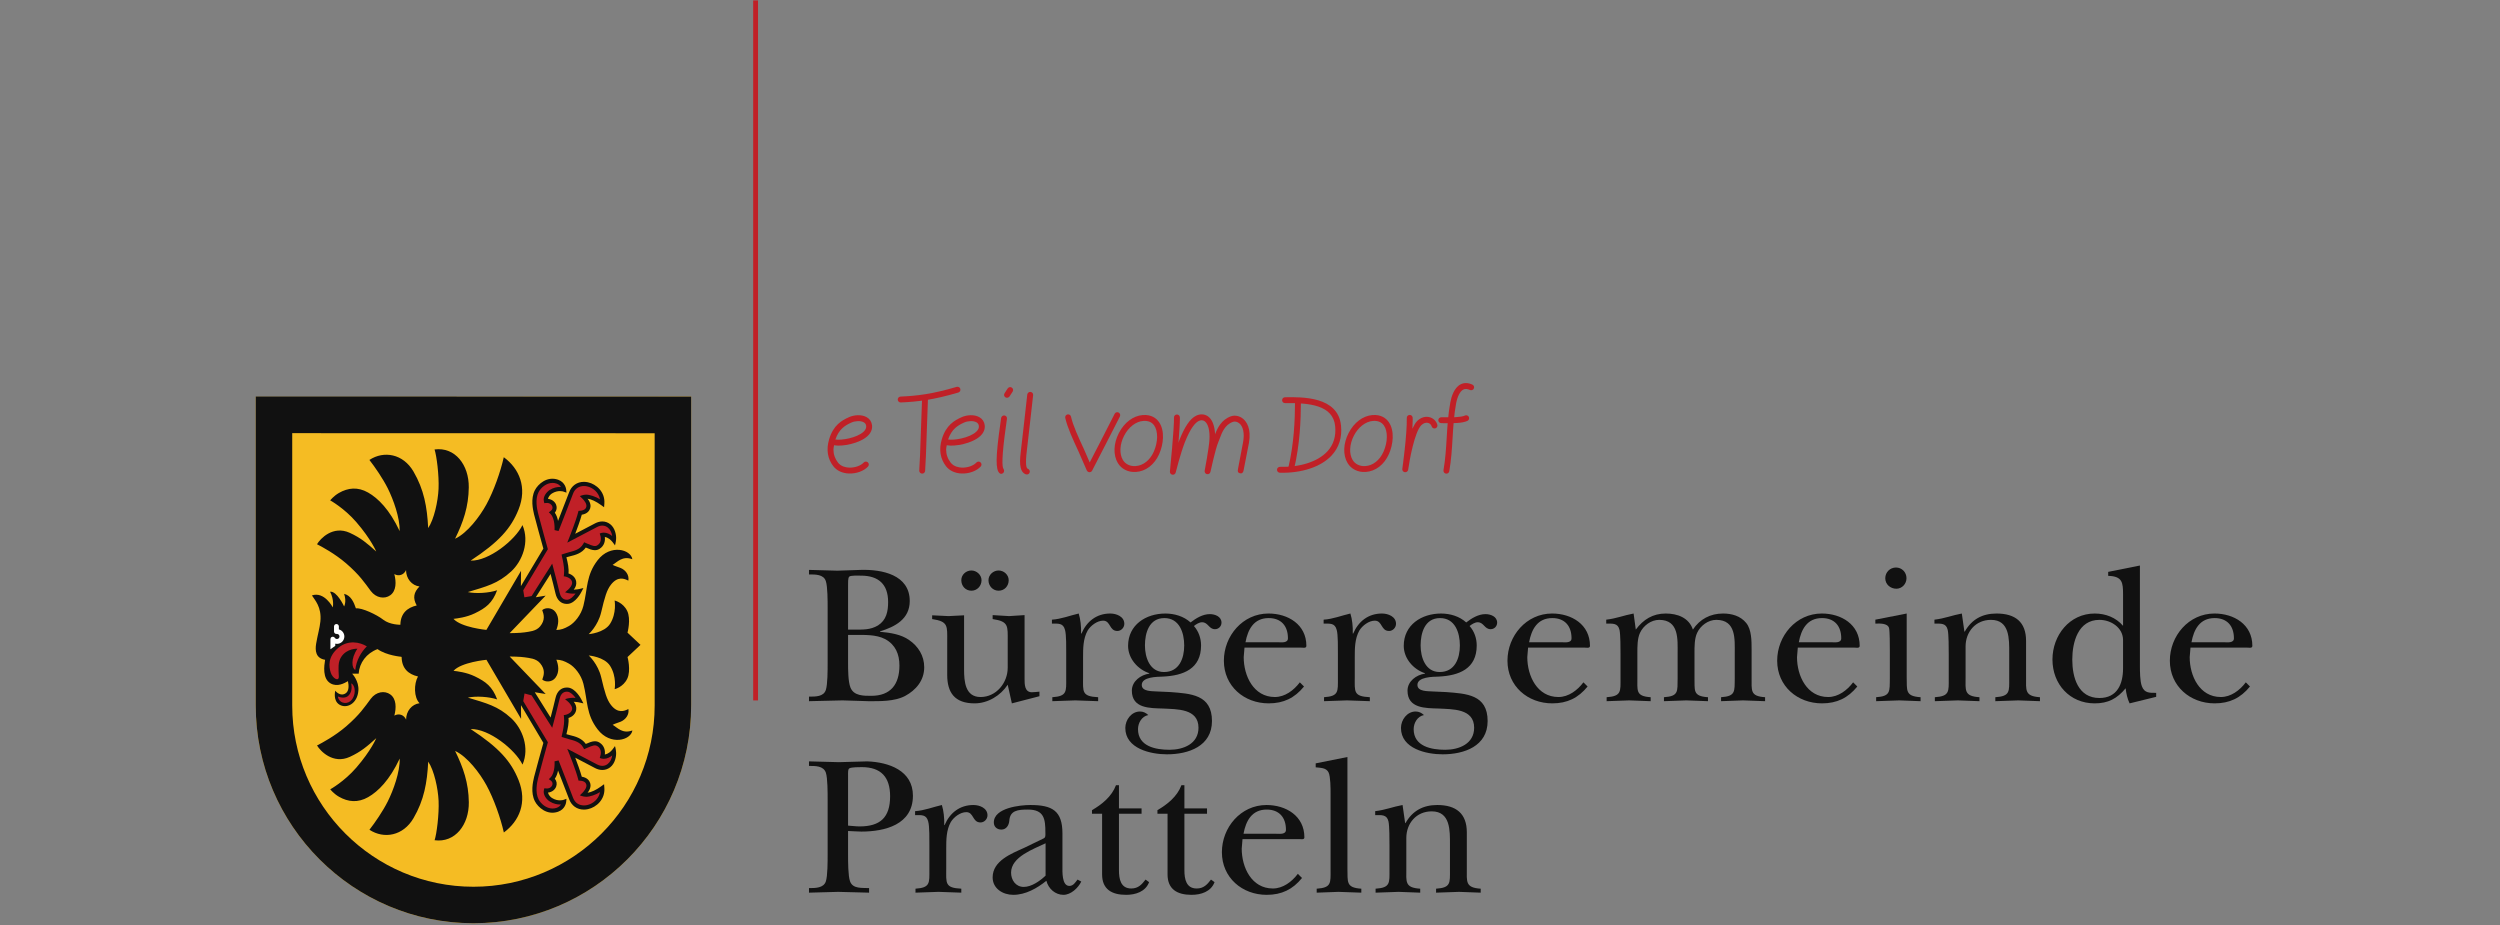 <?xml version="1.0" encoding="UTF-8" standalone="no"?><!DOCTYPE svg PUBLIC "-//W3C//DTD SVG 1.1//EN" "http://www.w3.org/Graphics/SVG/1.1/DTD/svg11.dtd"><svg width="100%" height="100%" viewBox="0 0 527 195" version="1.1" xmlns="http://www.w3.org/2000/svg" xmlns:xlink="http://www.w3.org/1999/xlink" xml:space="preserve" xmlns:serif="http://www.serif.com/" style="fill-rule:evenodd;clip-rule:evenodd;stroke-linejoin:round;stroke-miterlimit:1.414;"><rect x="0" y="0" width="527" height="195" fill="#808080" stroke="none"/><g><path d="M53.913,148.725c0,25.305 20.586,45.889 45.891,45.889c25.302,0 45.889,-20.584 45.889,-45.889l0,-65.118l-91.78,0.045l0,65.073Z" style="fill:#f5bc23;fill-rule:nonzero;"/><path d="M95.926,113.571c1.73,-3.523 2.843,-6.743 2.892,-10.828c0.058,-4.737 -2.892,-8.572 -7.214,-7.996c0.434,1.301 0.968,5.448 0.843,8.306c-0.116,2.606 -0.943,6.439 -2.189,8.264c-0.221,-4.455 -0.881,-8.116 -3.096,-11.916c-2.176,-3.731 -6.219,-4.464 -9.293,-2.446c1.166,1.485 2.859,3.955 3.864,5.968c1.191,2.391 2.584,6.227 2.515,9.036c-2.139,-4.554 -4.533,-6.92 -6.646,-8.127c-2.178,-1.244 -4.244,-1.018 -6.165,0.087c-1.112,0.642 -1.831,1.558 -1.831,1.558c0,0 2.953,1.631 5.495,4.571c3.153,3.648 4.209,6.212 4.209,6.212c-1.92,-1.728 -3.219,-2.856 -5.572,-3.937c-3.553,-1.632 -6.243,1.248 -6.913,2.401c0.962,0.482 3.791,1.999 6.146,4.035c2.859,2.474 3.879,4.059 5.177,5.804c1.123,1.505 2.918,1.777 4.115,0.92c1.307,-0.939 1.288,-2.836 0.859,-4.468c0.967,0.546 2.033,0.162 2.473,-0.843c0,1.803 1.221,3.25 2.837,3.456c-1.209,1.216 -1.474,2.428 -0.586,4.002c-2.014,0.467 -3.403,1.678 -3.445,4.067c0,0 -2.2,0.033 -3.602,-1.057c-1.402,-1.091 -4.527,-2.555 -5.773,-2.4c-0.425,-1.266 -1.049,-2.723 -2.485,-3.053c0.563,1.644 0,2.648 0,2.648c0,0 -1.527,-3.294 -2.963,-3.103c0.93,1.764 0.576,3.3 0.576,3.3c0,0 -1.769,-3.424 -4.4,-2.515c0.578,0.941 2.094,2.409 1.782,5.499c-0.143,1.405 -0.577,2.801 -0.891,4.661c-0.247,1.464 -0.104,3.093 1.886,3.405c-0.212,1.311 -0.578,3.979 1.152,4.976c1.423,0.819 2.915,-0.042 3.667,-0.471c0.208,0.943 0.212,2.048 -0.42,2.514c-1.205,0.893 -2.257,-0.502 -2.257,-0.502c0,0 -0.539,2.1 0.896,2.952c1.518,0.901 3.767,-0.192 3.982,-2.972c0.155,-2.046 -1.312,-3.562 -1.312,-3.562c0,0 1.389,-0.022 1.365,0c0.16,-2.314 1.643,-4.303 3.978,-5.185c1.885,1.36 5.028,1.62 5.028,1.62l0.057,0.085c0.044,2.389 1.433,3.6 3.445,4.066c-0.888,1.575 -0.88,4.419 0.331,5.637c-1.62,0.205 -2.837,1.654 -2.837,3.456c-0.443,-1.007 -1.506,-1.392 -2.478,-0.843c0.431,-1.633 0.449,-3.529 -0.858,-4.469c-1.192,-0.859 -2.991,-0.585 -4.112,0.919c-1.297,1.745 -2.318,3.332 -5.176,5.807c-2.356,2.035 -5.19,3.55 -6.149,4.034c0.672,1.15 3.362,4.033 6.916,2.4c2.348,-1.082 3.65,-2.21 5.571,-3.94c0,0 -1.056,2.567 -4.211,6.215c-2.541,2.941 -5.492,4.569 -5.492,4.569c0,0 0.714,0.92 1.83,1.561c1.917,1.105 3.988,1.329 6.164,0.086c2.111,-1.206 4.507,-3.575 6.647,-8.126c0.068,2.809 -1.323,6.646 -2.516,9.034c-1.003,2.014 -2.696,4.484 -3.864,5.97c3.076,2.017 7.116,1.285 9.291,-2.445c2.217,-3.801 2.877,-7.461 3.097,-11.917c1.247,1.825 2.075,5.659 2.19,8.264c0.124,2.856 -0.409,7.003 -0.842,8.306c4.321,0.576 7.273,-3.26 7.215,-7.998c-0.049,-4.082 -1.166,-7.304 -2.894,-10.829c2.582,1.194 5.216,4.673 6.624,7.257c1.546,2.834 2.953,6.839 3.654,9.936c3.266,-2.4 4.974,-6.364 3.107,-11.027c-1.583,-3.958 -4.096,-6.831 -10.104,-10.772c3.813,-0.132 9.399,4.317 10.935,7.489c1.538,-3.555 -0.035,-7.602 -2.385,-9.775c-2.821,-2.605 -5.296,-3.177 -9.141,-4.343c1.691,-0.38 4.429,-0.204 6.176,0.378c-0.999,-2.717 -2.397,-3.738 -4.684,-4.85c-1.792,-0.871 -3.778,-1.092 -4.515,-1.176c1.639,-1.827 6.943,-2.329 6.943,-2.329l7.303,12.459l-0.029,-2.898c1.875,3.16 4.601,7.748 4.724,7.952c-0.291,1.049 -1.777,6.408 -1.953,7.179l-0.018,0.085c-0.224,0.964 -0.753,3.226 0.184,5.047c0.661,1.283 2.57,3.019 4.885,2.21c1.533,-0.535 1.702,-1.983 1.707,-2.042l0.07,-0.689l-0.653,0.233c-0.023,0.006 -0.3,0.098 -0.723,0.098c-0.444,0 -1.049,-0.103 -1.7,-0.512c-0.347,-0.218 -0.739,-0.686 -0.824,-1.129c0.887,-0.084 1.492,-0.647 1.722,-1.253c0.221,-0.588 0.109,-1.201 -0.279,-1.665c0.359,-0.502 0.563,-1.127 0.679,-1.725c0.82,2.095 2.085,5.335 2.31,5.967c0.503,1.431 1.685,2.267 3.133,2.267c0.268,0 0.549,-0.034 0.836,-0.093c1.822,-0.379 3.665,-2.08 3.485,-4.476l-0.058,-0.785l-0.638,0.461c-1.07,0.782 -2.077,1.235 -2.843,1.341c0.647,-0.827 0.706,-1.545 0.555,-2.021c-0.17,-0.535 -0.627,-1.178 -1.775,-1.359c-0.33,-1.199 -0.961,-2.909 -1.385,-4.019c1.521,0.8 4.181,2.195 4.181,2.195c0.517,0.269 1.038,0.402 1.538,0.402c0.598,0 1.165,-0.19 1.657,-0.569c1.029,-0.798 1.302,-2.295 1.243,-3.134c-0.046,-0.726 -0.237,-1.344 -0.237,-1.344c0,0 -0.278,0.437 -0.545,0.744c-0.307,0.347 -0.701,0.838 -1.595,1.045c0.099,-0.775 -0.055,-1.84 -1.106,-2.508c-0.323,-0.209 -0.654,-0.29 -0.987,-0.29c-0.606,0 -1.227,0.269 -1.871,0.545c0,0 -0.04,0.014 -0.048,0.019c-0.866,-1.237 -2.23,-1.581 -3.349,-1.852c-0.266,-0.067 -0.51,-0.133 -0.737,-0.204c0.296,-1.159 0.558,-2.461 0.436,-3.412c0.877,-0.276 1.496,-0.893 1.627,-1.716c0.098,-0.62 -0.108,-1.211 -0.524,-1.706c0.596,0.02 1.119,0.133 1.126,0.133l0.925,0.214l-0.439,-0.84c-0.123,-0.24 -1.253,-2.33 -2.79,-2.493c-0.098,-0.01 -0.195,-0.013 -0.287,-0.013c-1.186,0 -2.064,0.811 -2.378,2.224c-0.22,0.989 -0.721,2.931 -1.029,4.099c-0.504,-0.791 -2.182,-3.479 -3.336,-5.335l2.298,0.379l-7.591,-7.904c0,0 2.245,0.016 3.177,0.171c0.936,0.155 2.386,0.207 3.252,1.256c1.108,1.339 0.815,2.449 0.446,3.43c0.662,0.591 2.062,0.591 2.789,-0.402c0.886,-1.199 0.612,-2.71 0.176,-3.786c1.021,0.027 1.672,0.276 2.68,0.844c1.136,0.641 2.536,2.274 3.029,4.245c0.929,3.7 0.548,6.434 3.009,9.62c2.685,3.48 7.003,2.267 7.316,0.206c-2.123,0.781 -3.167,-0.612 -4.167,-1.184c0.53,-0.29 1.102,-0.409 1.711,-0.667c1,-0.425 1.831,-1.457 1.606,-2.663c-0.849,0.446 -2.235,0.981 -3.667,-0.852c-0.882,-1.133 -1.297,-2.595 -2.057,-5.814c-0.675,-2.864 -2.633,-4.619 -2.633,-4.619c0,0 3.287,0.259 4.509,2.193c1.429,2.253 0.958,4.906 0.958,4.906c0,0 1.787,-0.408 2.65,-2.203c0.837,-1.738 0.065,-4.573 0.065,-4.573l2.74,-2.573l-0.011,0.008l-2.738,-2.573c0,0 0.774,-2.835 -0.063,-4.574c-0.865,-1.793 -2.653,-2.201 -2.653,-2.201c0,0 0.471,2.654 -0.955,4.907c-1.226,1.931 -4.512,2.188 -4.512,2.188c0,0 1.957,-1.751 2.633,-4.617c0.762,-3.22 1.173,-4.681 2.059,-5.815c1.43,-1.833 2.815,-1.296 3.667,-0.849c0.225,-1.208 -0.607,-2.238 -1.606,-2.662c-0.609,-0.259 -1.181,-0.38 -1.712,-0.667c0.999,-0.575 2.044,-1.968 4.166,-1.187c-0.312,-2.058 -4.631,-3.271 -7.317,0.208c-2.459,3.187 -2.08,5.92 -3.006,9.621c-0.494,1.97 -1.893,3.602 -3.03,4.243c-1.006,0.567 -1.661,0.816 -2.68,0.846c0.434,-1.079 0.709,-2.588 -0.175,-3.789c-0.731,-0.991 -2.129,-0.991 -2.791,-0.402c0.37,0.985 0.662,2.092 -0.446,3.433c-0.862,1.046 -2.315,1.096 -3.249,1.253c-0.936,0.155 -3.178,0.172 -3.178,0.172l7.588,-7.905l-2.077,0.342c0.525,-0.827 2.443,-3.853 3.126,-4.927c0.308,1.172 0.809,3.111 1.028,4.101c0.315,1.413 1.193,2.224 2.379,2.224c0.092,0 0.189,-0.005 0.287,-0.014c1.537,-0.162 2.667,-2.25 2.79,-2.49l0.439,-0.841l-0.925,0.213c-0.009,0.002 -0.53,0.114 -1.127,0.134c0.417,-0.495 0.623,-1.089 0.525,-1.708c-0.131,-0.822 -0.75,-1.438 -1.627,-1.717c0.122,-0.951 -0.14,-2.253 -0.436,-3.41c0.227,-0.07 0.471,-0.136 0.737,-0.202c1.119,-0.272 2.483,-0.616 3.349,-1.854c0.008,0.005 0.046,0.022 0.046,0.022c0.646,0.275 1.267,0.542 1.873,0.542c0.333,0 0.664,-0.082 0.987,-0.289c1.051,-0.669 1.205,-1.733 1.106,-2.506c0.894,0.205 1.288,0.695 1.595,1.043c0.267,0.307 0.545,0.741 0.545,0.741c0,0 0.191,-0.616 0.237,-1.341c0.056,-0.84 -0.215,-2.333 -1.243,-3.131c-0.492,-0.382 -1.059,-0.576 -1.657,-0.576c-0.5,0 -1.021,0.135 -1.538,0.407c0,0 -2.66,1.395 -4.181,2.192c0.424,-1.108 1.055,-2.82 1.384,-4.021c1.149,-0.179 1.606,-0.82 1.776,-1.356c0.151,-0.476 0.092,-1.192 -0.555,-2.02c0.766,0.105 1.773,0.561 2.843,1.34l0.638,0.464l0.058,-0.785c0.18,-2.4 -1.663,-4.1 -3.485,-4.481c-0.287,-0.059 -0.568,-0.088 -0.837,-0.088c-1.447,0 -2.629,0.832 -3.132,2.265c-0.225,0.629 -1.49,3.871 -2.31,5.965c-0.118,-0.596 -0.32,-1.219 -0.679,-1.726c0.388,-0.463 0.5,-1.077 0.279,-1.663c-0.23,-0.603 -0.835,-1.167 -1.722,-1.252c0.082,-0.446 0.477,-0.911 0.824,-1.131c0.651,-0.408 1.256,-0.51 1.7,-0.51c0.423,0 0.7,0.092 0.723,0.101l0.653,0.228l-0.07,-0.686c-0.005,-0.062 -0.174,-1.508 -1.707,-2.043c-2.315,-0.81 -4.224,0.926 -4.885,2.21c-0.937,1.821 -0.408,4.082 -0.185,5.049l0.019,0.082c0.176,0.772 1.662,6.131 1.953,7.183c-0.16,0.266 -3.739,6.245 -4.737,7.91l0.032,-3.23l-7.303,12.456c0,0 -5.301,-0.504 -6.94,-2.328c0.733,-0.084 2.72,-0.305 4.512,-1.176c2.288,-1.112 3.687,-2.132 4.687,-4.85c-1.752,0.583 -4.487,0.758 -6.18,0.379c3.847,-1.165 6.323,-1.741 9.143,-4.345c2.348,-2.169 3.922,-6.218 2.384,-9.772c-1.538,3.168 -7.12,7.62 -10.932,7.489c6.004,-3.944 8.521,-6.816 10.103,-10.775c1.866,-4.662 0.157,-8.624 -3.109,-11.026c-0.699,3.1 -2.107,7.104 -3.654,9.938c-1.407,2.583 -4.041,6.063 -6.623,7.254Z" style="fill:#111;fill-rule:nonzero;"/><path d="M75.342,136.749c0,0 -2.223,-0.129 -3.427,1.753c-0.697,1.088 -0.573,2.299 -0.494,4.078c0.052,1.204 -1.308,0.444 -1.701,-0.787c-0.417,-1.302 -0.652,-3.363 1.622,-5.253c2.024,-1.684 4.498,-1.204 5.986,-0.286c-1.228,1.228 -2.222,2.952 -2.432,4.968c-0.706,-0.315 -1.045,-2.251 0.446,-4.473Z" style="fill:#c02027;fill-rule:nonzero;"/><path d="M73.457,146.635c0.601,-0.603 0.787,-1.442 0.577,-2.592c0.627,0.318 0.836,1.256 0.705,2.094c-0.134,0.873 -0.783,2.168 -2.142,2.039c-1.206,-0.118 -1.516,-1.457 -1.255,-1.335c0.6,0.289 1.565,0.345 2.115,-0.206Z" style="fill:#c02027;fill-rule:nonzero;"/><path d="M70.41,132.053l0,1.074c0,0.281 0.23,0.511 0.513,0.511c0.021,0 0.04,-0.003 0.063,-0.008l0.024,0.005c0,0 0.025,0 0.039,0c0.286,0.01 0.517,0.243 0.517,0.534c0,0.293 -0.239,0.532 -0.532,0.532c-0.182,0 -0.352,-0.092 -0.45,-0.244c-0.154,-0.237 -0.47,-0.308 -0.707,-0.155c-0.185,0.118 -0.224,0.307 -0.224,0.535l0,2.027l1.022,-0.72l0,-0.463c0.115,0.026 0.234,0.046 0.359,0.046c0.859,0 1.556,-0.702 1.556,-1.558c0,-0.721 -0.493,-1.322 -1.157,-1.497l0,-0.619c0,-0.283 -0.228,-0.511 -0.51,-0.511c-0.283,0 -0.513,0.228 -0.513,0.511Z" style="fill:#fff;fill-rule:nonzero;"/><path d="M110.54,125.917l-0.242,-1.478l5.19,-8.665l-0.05,-0.18c-0.021,-0.066 -1.802,-6.508 -1.993,-7.327l-0.021,-0.084c-0.203,-0.872 -0.676,-2.915 0.112,-4.449c0.466,-0.906 1.606,-1.936 2.942,-1.936c0.282,0 0.575,0.047 0.874,0.151c0.461,0.162 0.732,0.447 0.894,0.71c-0.071,-0.004 -0.134,-0.012 -0.208,-0.012c-0.581,0 -1.351,0.132 -2.163,0.644c-0.608,0.386 -1.479,1.379 -1.222,2.41l0.094,0.366l0.375,-0.036c0.688,-0.068 1.147,0.301 1.295,0.695c0.139,0.365 0.024,0.723 -0.306,0.963l-0.419,0.3l0.365,0.364c1.002,1.002 0.844,3.371 0.839,3.395l0.847,0.194c0.109,-0.28 2.698,-6.854 3.032,-7.814c0.435,-1.237 1.403,-1.673 2.328,-1.673c0.218,0 0.43,0.025 0.634,0.068c1.24,0.257 2.481,1.271 2.746,2.733c-0.894,-0.556 -2.142,-0.984 -2.926,-0.984c-0.658,-0.001 -1.326,0.309 -1.326,0.309c0,0 0.332,0.307 0.599,0.588c0.266,0.277 0.959,1.066 0.756,1.712c-0.1,0.305 -0.341,0.719 -1.321,0.79l-0.32,0.023l-0.073,0.307c-0.44,1.754 -1.838,5.256 -1.853,5.292l-0.442,1.103l6.272,-3.29c0.426,-0.225 0.8,-0.309 1.127,-0.309c0.483,0 0.858,0.187 1.121,0.393c0.536,0.413 0.869,1.096 0.954,1.805c-0.443,-0.364 -1.056,-0.716 -1.77,-0.716c-0.131,0 -0.263,0.013 -0.397,0.038l-0.458,0.136l0.126,0.443c0.021,0.056 0.471,1.361 -0.625,2.06c-0.497,0.315 -1.042,0.106 -2.043,-0.323l-0.753,-0.32l-0.19,0.347c-0.655,1.188 -1.91,1.465 -3.007,1.76c-0.643,0.174 -1.551,0.482 -1.551,0.482l0.075,0.404c0.182,0.695 0.467,2.138 0.467,3.015c0,0.766 -0.089,1.163 -0.089,1.163c0,0 0.422,0.039 0.818,0.212c0.411,0.183 0.853,0.473 0.947,1.046c0.091,0.581 -0.542,1.299 -0.829,1.553c-0.287,0.257 -0.657,0.565 -0.657,0.565c0,0 0.339,0.111 0.596,0.168c0.259,0.055 0.689,0.115 1.033,0.115c0.181,0 0.417,-0.007 0.585,-0.02c-0.422,0.569 -1.062,1.235 -1.658,1.297c-0.066,0.007 -0.131,0.011 -0.193,0.011c-0.969,0 -1.366,-0.823 -1.521,-1.537c-0.332,-1.488 -1.256,-4.961 -1.295,-5.109l-0.257,-0.967l-4.338,6.837l-1.527,0.262Z" style="fill:#c02027;fill-rule:nonzero;"/><path d="M110.567,146.187l1.5,0.398l4.338,6.835l0.257,-0.97c0.039,-0.143 0.963,-3.617 1.295,-5.105c0.155,-0.715 0.552,-1.539 1.521,-1.539c0.062,0 0.127,0.005 0.193,0.012c0.596,0.063 1.236,0.727 1.658,1.297c-0.168,-0.014 -0.401,-0.021 -0.585,-0.021c-0.344,0 -0.774,0.061 -1.031,0.117c-0.259,0.057 -0.598,0.17 -0.598,0.17c0,0 0.37,0.305 0.657,0.563c0.287,0.252 0.92,0.971 0.829,1.555c-0.094,0.57 -0.536,0.861 -0.947,1.042c-0.396,0.176 -0.818,0.213 -0.818,0.213c0,0 0.089,0.399 0.089,1.162c0,0.878 -0.285,2.323 -0.467,3.017l-0.075,0.404c0,0 0.908,0.308 1.551,0.484c1.097,0.295 2.352,0.57 3.007,1.754l0.19,0.35l0.753,-0.321c1.001,-0.429 1.546,-0.637 2.043,-0.32c1.096,0.697 0.646,2.002 0.625,2.058l-0.126,0.441l0.458,0.141c0.134,0.024 0.266,0.035 0.397,0.035c0.714,0 1.327,-0.351 1.77,-0.715c-0.085,0.709 -0.418,1.391 -0.954,1.807c-0.263,0.204 -0.638,0.394 -1.121,0.394c-0.327,0 -0.701,-0.089 -1.127,-0.31l-6.272,-3.292l0.442,1.103c0.015,0.035 1.413,3.535 1.853,5.293l0.073,0.305l0.32,0.025c0.98,0.066 1.221,0.482 1.321,0.79c0.203,0.642 -0.49,1.43 -0.756,1.711c-0.265,0.28 -0.599,0.59 -0.599,0.59c0,0 0.668,0.305 1.326,0.305c0.784,0 2.032,-0.425 2.926,-0.986c-0.261,1.465 -1.506,2.478 -2.746,2.737c-0.203,0.044 -0.416,0.069 -0.634,0.069c-0.925,0 -1.893,-0.436 -2.328,-1.674c-0.334,-0.958 -2.923,-7.533 -3.032,-7.814l-0.847,0.193c0.005,0.025 0.166,2.393 -0.839,3.397l-0.365,0.361l0.419,0.303c0.33,0.239 0.445,0.598 0.306,0.962c-0.148,0.395 -0.607,0.762 -1.295,0.692l-0.375,-0.036l-0.094,0.367c-0.257,1.034 0.614,2.028 1.224,2.412c0.812,0.509 1.58,0.643 2.161,0.643c0.074,0 0.137,-0.007 0.208,-0.015c-0.162,0.266 -0.433,0.549 -0.894,0.712c-0.299,0.105 -0.592,0.152 -0.874,0.152c-1.336,0 -2.476,-1.027 -2.942,-1.935c-0.788,-1.536 -0.315,-3.577 -0.112,-4.449l0.022,-0.085c0.19,-0.821 1.971,-7.262 1.992,-7.324l0.05,-0.184l-5.19,-8.665l0.269,-1.611Z" style="fill:#c02027;fill-rule:nonzero;"/><path d="M99.804,186.926c-21.064,0 -38.203,-17.138 -38.203,-38.201l0,-57.415l76.402,0.017l0,57.398c0,21.063 -17.134,38.201 -38.199,38.201Zm-45.891,-38.201c0,25.305 20.586,45.889 45.891,45.889c25.302,0 45.889,-20.584 45.889,-45.889l0,-65.118l-91.78,-0.02l0,65.138Z" style="fill:#111;fill-rule:nonzero;"/><rect x="158.77" y="0.082" width="1.02" height="147.566" style="fill:#c02027;fill-rule:nonzero;"/><path d="M178.772,139.656c0,1.423 0,4.015 0.501,5.268c0.712,1.797 2.802,1.755 4.39,1.755c4.097,0 5.937,-2.424 5.937,-6.396c0,-2.382 -0.837,-4.388 -3.01,-5.561c-1.924,-1.002 -4.389,-0.878 -6.521,-0.878l-1.297,0l0,5.812Zm0,-6.94l1.338,0c1.84,0 3.344,0.084 4.974,-0.877c1.757,-1.13 2.131,-2.927 2.131,-4.934c0,-3.72 -2.006,-5.561 -5.725,-5.561c-0.544,0 -2.132,-0.082 -2.468,0.209c-0.292,0.252 -0.25,1.423 -0.25,1.757l0,9.406Zm-4.306,-4.639c0,-1.339 0,-4.433 -0.376,-5.561c-0.46,-1.465 -2.216,-1.423 -3.554,-1.423l0,-0.959c2.006,0.042 3.972,0.124 5.978,0.165c1.672,-0.041 3.302,-0.123 4.976,-0.165c4.388,-0.125 10.283,1.003 10.283,6.562c0,3.805 -3.093,5.435 -6.269,6.397l0,0.083c2.34,0.208 4.471,0.587 6.102,1.715c1.964,1.338 3.219,3.343 3.219,5.77c0,2.759 -1.712,4.807 -4.055,6.06c-2.258,1.171 -5.266,1.089 -7.693,1.089c-1.838,-0.042 -3.635,-0.127 -5.477,-0.169c-2.34,0.042 -4.722,0.127 -7.064,0.169l0,-0.963c1.338,0 3.094,0.044 3.554,-1.421c0.376,-1.129 0.376,-4.224 0.376,-5.561l0,-11.788Z" style="fill:#111;fill-rule:nonzero;"/><path d="M208.371,122.307c0,-1.17 1.045,-2.049 2.131,-2.049c1.13,0 2.132,0.921 2.132,2.049c0,1.213 -0.877,2.215 -2.132,2.215c-1.212,0 -2.131,-1.002 -2.131,-2.215Zm-5.728,0c0,-1.17 1.003,-2.049 2.132,-2.049c1.087,0 2.132,0.921 2.132,2.049c0,1.213 -0.92,2.215 -2.132,2.215c-1.253,0 -2.132,-1.002 -2.132,-2.215Zm0.585,18.811c0,2.469 0.21,5.815 3.47,5.815c3.303,0 5.728,-2.971 5.728,-6.188l0,-5.603c0,-3.179 0.25,-4.14 -3.178,-4.641l0,-0.836c1.171,0.084 2.299,0.126 3.47,0.209c1.087,-0.083 2.217,-0.125 3.262,-0.209l0,13.462c0,1.128 0,2.799 1.546,2.799c0.502,0 1.046,-0.083 1.588,-0.125l0,0.962l-5.811,1.507l-0.877,-3.93c-1.505,2.297 -4.18,3.93 -6.982,3.93c-4.222,0 -5.77,-2.302 -5.77,-5.979l0,-7.149c0,-3.179 0.251,-4.14 -3.176,-4.641l0,-0.794c1.17,0.042 2.299,0.125 3.471,0.167c1.086,-0.042 2.214,-0.125 3.259,-0.167l0,11.411Z" style="fill:#111;fill-rule:nonzero;"/><path d="M224.758,137.859c0,-1.128 0.041,-4.096 -0.251,-5.059c-0.376,-1.505 -1.421,-1.338 -2.76,-1.338l0,-0.836c1.966,-0.125 3.805,-0.877 5.645,-1.296c0.375,1.213 0.543,2.717 0.501,4.223l0.083,0c1.087,-2.551 3.178,-4.223 6.063,-4.223c1.295,0 2.969,0.627 2.969,2.174c0,0.794 -0.669,1.505 -1.465,1.505c-1.755,0 -1.38,-2.174 -3.01,-2.174c-1.253,0 -2.632,1.045 -3.26,2.09c-0.962,1.714 -0.962,3.763 -0.962,5.687l0,4.139c0,3.05 -0.335,4.054 3.178,4.221l0,0.838c-1.588,-0.042 -3.22,-0.127 -4.808,-0.169c-1.631,0.042 -3.219,0.127 -4.849,0.169l0,-0.838c3.134,-0.209 2.926,-1.213 2.926,-3.973l0,-5.14Z" style="fill:#111;fill-rule:nonzero;"/><path d="M249.631,136.062c0,-2.678 -1.003,-5.77 -4.179,-5.77c-3.22,0 -4.098,3.135 -4.098,5.77c0,2.508 1.005,5.6 4.015,5.6c3.217,0 4.262,-2.883 4.262,-5.6Zm-2.925,9.824c4.265,0.335 8.778,0.502 8.778,6.103c0,5.31 -4.932,7.022 -9.489,7.022c-3.469,0 -8.779,-1.21 -8.779,-5.559c0,-1.712 1.296,-3.469 3.094,-3.469c0.709,0 1.254,0.293 1.755,0.751c-1.38,0.253 -2.174,1.674 -2.174,2.969c0,3.638 3.722,4.349 6.647,4.349c2.928,0 6.104,-1.255 6.104,-4.642c0,-4.096 -4.598,-3.887 -7.483,-4.054c-2.76,-0.084 -6.563,0 -6.563,-3.764c0,-2.005 1.881,-3.343 3.678,-3.594l0,-0.085c-2.424,-0.795 -4.472,-3.092 -4.472,-5.769c0,-4.431 3.762,-6.814 7.859,-6.814c1.922,0 3.887,0.585 5.31,1.881c1.128,-0.877 2.55,-1.756 4.054,-1.756c1.087,0 2.467,0.502 2.467,1.798c0,0.752 -0.585,1.38 -1.38,1.38c-1.296,0 -1.422,-1.463 -2.718,-1.463c-0.584,0 -1.253,0.418 -1.714,0.793c1.004,1.13 1.505,2.592 1.505,4.099c0,4.931 -3.719,6.354 -8.026,6.563c-1.253,0.042 -4.474,0.042 -4.474,1.755c0,1.463 2.299,1.297 3.221,1.379l2.8,0.127Z" style="fill:#111;fill-rule:nonzero;"/><path d="M269.447,135.39c0.669,0 2.05,0.212 2.05,-0.835c0,-2.592 -1.422,-4.263 -4.056,-4.263c-3.136,0 -4.39,2.382 -4.892,5.098l6.898,0Zm5.436,9.325c-1.965,2.424 -4.307,3.555 -7.442,3.555c-5.184,0 -9.448,-3.639 -9.448,-8.989c0,-5.228 3.971,-9.951 9.406,-9.951c4.098,0 7.985,2.299 7.985,6.814c0,0.544 -0.627,0.378 -1.045,0.378l-11.999,0l-0.166,2.006c0,3.969 2.089,8.405 6.563,8.405c2.133,0 4.014,-1.423 5.267,-3.095l0.879,0.877Z" style="fill:#111;fill-rule:nonzero;"/><path d="M282.031,137.859c0,-1.128 0.042,-4.096 -0.25,-5.059c-0.376,-1.505 -1.422,-1.338 -2.759,-1.338l0,-0.836c1.965,-0.125 3.803,-0.877 5.642,-1.296c0.378,1.213 0.546,2.717 0.502,4.223l0.085,0c1.087,-2.551 3.176,-4.223 6.063,-4.223c1.295,0 2.966,0.627 2.966,2.174c0,0.794 -0.668,1.505 -1.462,1.505c-1.755,0 -1.381,-2.174 -3.011,-2.174c-1.253,0 -2.633,1.045 -3.26,2.09c-0.962,1.714 -0.962,3.763 -0.962,5.687l0,4.139c0,3.05 -0.334,4.054 3.177,4.221l0,0.838c-1.588,-0.042 -3.218,-0.127 -4.808,-0.169c-1.63,0.042 -3.218,0.127 -4.848,0.169l0,-0.838c3.134,-0.209 2.925,-1.213 2.925,-3.973l0,-5.14Z" style="fill:#111;fill-rule:nonzero;"/><path d="M307.742,136.062c0,-2.678 -1.005,-5.77 -4.181,-5.77c-3.219,0 -4.096,3.135 -4.096,5.77c0,2.508 1.002,5.6 4.013,5.6c3.217,0 4.264,-2.883 4.264,-5.6Zm-2.927,9.824c4.264,0.335 8.778,0.502 8.778,6.103c0,5.31 -4.931,7.022 -9.489,7.022c-3.47,0 -8.779,-1.21 -8.779,-5.559c0,-1.712 1.297,-3.469 3.093,-3.469c0.71,0 1.256,0.293 1.758,0.751c-1.381,0.253 -2.175,1.674 -2.175,2.969c0,3.638 3.721,4.349 6.646,4.349c2.928,0 6.104,-1.255 6.104,-4.642c0,-4.096 -4.599,-3.887 -7.483,-4.054c-2.759,-0.084 -6.563,0 -6.563,-3.764c0,-2.005 1.88,-3.343 3.679,-3.594l0,-0.085c-2.425,-0.795 -4.473,-3.092 -4.473,-5.769c0,-4.431 3.763,-6.814 7.859,-6.814c1.923,0 3.889,0.585 5.309,1.881c1.128,-0.877 2.551,-1.756 4.057,-1.756c1.084,0 2.464,0.502 2.464,1.798c0,0.752 -0.584,1.38 -1.38,1.38c-1.295,0 -1.419,-1.463 -2.718,-1.463c-0.583,0 -1.253,0.418 -1.712,0.793c1.002,1.13 1.504,2.592 1.504,4.099c0,4.931 -3.719,6.354 -8.026,6.563c-1.254,0.042 -4.473,0.042 -4.473,1.755c0,1.463 2.3,1.297 3.219,1.379l2.801,0.127Z" style="fill:#111;fill-rule:nonzero;"/><path d="M329.23,135.39c0.669,0 2.048,0.212 2.048,-0.835c0,-2.592 -1.421,-4.263 -4.054,-4.263c-3.136,0 -4.39,2.382 -4.892,5.098l6.898,0Zm5.435,9.325c-1.965,2.424 -4.306,3.555 -7.441,3.555c-5.184,0 -9.45,-3.639 -9.45,-8.989c0,-5.228 3.972,-9.951 9.408,-9.951c4.096,0 7.985,2.299 7.985,6.814c0,0.544 -0.627,0.378 -1.048,0.378l-11.996,0l-0.168,2.006c0,3.969 2.091,8.405 6.564,8.405c2.133,0 4.014,-1.423 5.267,-3.095l0.879,0.877Z" style="fill:#111;fill-rule:nonzero;"/><path d="M345.157,142.751c0.042,2.759 -0.459,4.012 2.801,4.221l0,0.838c-1.504,-0.042 -3.01,-0.127 -4.514,-0.169c-1.589,0.042 -3.176,0.127 -4.766,0.169l0,-0.838c3.136,-0.209 2.927,-1.213 2.927,-3.973l0,-5.14c0,-1.171 0,-4.096 -0.209,-5.059c-0.336,-1.505 -1.464,-1.338 -2.802,-1.338l0,-0.836c2.176,-0.25 3.722,-0.919 5.77,-1.296l0.46,3.386c1.588,-2.132 3.595,-3.386 6.311,-3.386c2.467,0 4.893,0.878 5.728,3.386c1.464,-2.215 3.681,-3.386 6.355,-3.386c1.838,0 3.68,0.502 4.891,2.007c1.128,1.379 1.128,3.805 1.128,5.518l0,5.896c0.043,2.759 -0.416,4.012 2.844,4.221l-0.001,0.838c-1.547,-0.042 -3.094,-0.127 -4.64,-0.169c-1.547,0.042 -3.094,0.127 -4.639,0.169l0,-0.838c3.093,-0.209 2.842,-1.213 2.884,-3.973l0,-5.266c0,-2.927 0.334,-7.066 -3.889,-7.066c-1.714,0 -3.344,1.213 -4.054,2.76c-0.544,1.212 -0.544,2.759 -0.544,4.306l0,5.018c0.085,2.759 -0.459,4.012 2.845,4.221l0,0.838c-1.507,-0.042 -3.054,-0.127 -4.559,-0.169c-1.59,0.042 -3.136,0.127 -4.724,0.169l0,-0.838c3.134,-0.209 2.842,-1.213 2.884,-3.973l0,-5.266c0,-2.927 0.335,-7.066 -3.888,-7.066c-1.715,0 -3.344,1.213 -4.055,2.76c-0.544,1.212 -0.544,2.759 -0.544,4.306l0,5.018Z" style="fill:#111;fill-rule:nonzero;"/><path d="M386.086,135.39c0.669,0 2.048,0.212 2.048,-0.835c0,-2.592 -1.421,-4.263 -4.057,-4.263c-3.134,0 -4.388,2.382 -4.889,5.098l6.898,0Zm5.435,9.325c-1.964,2.424 -4.307,3.555 -7.444,3.555c-5.182,0 -9.448,-3.639 -9.448,-8.989c0,-5.228 3.973,-9.951 9.409,-9.951c4.096,0 7.984,2.299 7.984,6.814c0,0.544 -0.627,0.378 -1.045,0.378l-11.999,0l-0.167,2.006c0,3.969 2.09,8.405 6.564,8.405c2.131,0 4.013,-1.423 5.266,-3.095l0.88,0.877Z" style="fill:#111;fill-rule:nonzero;"/><path d="M397.414,121.89c0,-1.256 1.005,-2.259 2.259,-2.259c1.253,0 2.216,1.003 2.216,2.259c0,1.21 -0.963,2.214 -2.133,2.214c-1.253,0 -2.342,-0.919 -2.342,-2.214Zm4.517,7.44l0,13.421c0.082,2.759 -0.378,4.012 2.926,4.221l0,0.838c-1.421,-0.042 -2.968,-0.127 -4.473,-0.169c-1.632,0.042 -3.26,0.127 -4.893,0.169l0,-0.838c3.095,-0.209 2.844,-1.213 2.886,-3.973l0,-5.977c0,-0.793 0,-4.013 -0.168,-4.64c-0.292,-1.045 -2.049,-0.962 -2.885,-0.92l0,-0.836l6.607,-1.296Z" style="fill:#111;fill-rule:nonzero;"/><path d="M427.097,142.751c0,2.759 -0.334,4.012 2.926,4.221l0,0.838c-1.504,-0.042 -3.052,-0.127 -4.555,-0.169c-1.632,0.042 -3.221,0.127 -4.851,0.169l0,-0.838c3.137,-0.209 2.926,-1.213 2.926,-3.973l0,-5.349c0,-2.886 0.125,-6.983 -3.845,-6.983c-3.262,0 -5.352,2.551 -5.352,5.604l0,6.48c0,2.759 -0.376,4.012 2.925,4.221l0,0.838c-1.504,-0.042 -3.05,-0.127 -4.555,-0.169c-1.632,0.042 -3.217,0.127 -4.85,0.169l0,-0.838c3.137,-0.209 2.928,-1.213 2.928,-3.973l0,-5.14c0,-1.171 0,-4.096 -0.211,-5.059c-0.334,-1.505 -1.463,-1.338 -2.801,-1.338l0,-0.836c2.174,-0.25 3.722,-0.919 5.771,-1.296l0.543,3.805l0.083,0c1.464,-2.592 3.722,-3.805 6.688,-3.805c3.971,0 6.23,1.798 6.23,5.77l0,7.651Z" style="fill:#111;fill-rule:nonzero;"/><path d="M447.54,134.933c0,-2.635 -2.55,-4.266 -4.975,-4.266c-4.516,0 -5.728,4.723 -5.728,8.363c0,3.763 1.212,8.109 5.728,8.109c3.763,0 4.975,-2.966 4.975,-6.269l0,-5.937Zm1.379,13.337c-0.459,-0.965 -0.711,-2.049 -0.835,-3.179c-1.798,2.174 -3.68,3.179 -6.522,3.179c-5.269,0 -8.904,-4.057 -8.904,-9.24c0,-5.1 3.595,-9.7 8.904,-9.7c2.298,0 4.474,0.836 5.978,2.592l0,-6.605c0,-2.508 -0.125,-3.846 -3.136,-3.929l0,-0.838l6.689,-1.337l0,21.112c0,1.17 0,3.262 0.418,4.348c0.544,1.464 1.673,1.379 3.01,1.379l0,0.839l-5.602,1.379Z" style="fill:#111;fill-rule:nonzero;"/><path d="M468.861,135.39c0.668,0 2.048,0.212 2.048,-0.835c0,-2.592 -1.422,-4.263 -4.056,-4.263c-3.134,0 -4.389,2.382 -4.891,5.098l6.899,0Zm5.433,9.325c-1.965,2.424 -4.305,3.555 -7.441,3.555c-5.185,0 -9.448,-3.639 -9.448,-8.989c0,-5.228 3.972,-9.951 9.408,-9.951c4.096,0 7.984,2.299 7.984,6.814c0,0.544 -0.626,0.378 -1.046,0.378l-11.997,0l-0.167,2.006c0,3.969 2.09,8.405 6.563,8.405c2.131,0 4.012,-1.423 5.267,-3.095l0.877,0.877Z" style="fill:#111;fill-rule:nonzero;"/><path d="M178.772,174.042c0.793,0.042 1.629,0.167 2.425,0.167c4.307,0 6.438,-1.837 6.438,-6.354c0,-4.055 -1.924,-6.145 -5.979,-6.145c-0.501,0 -2.174,0 -2.592,0.25c-0.334,0.209 -0.292,0.669 -0.292,1.715l0,10.367Zm0,6.188c0,1.339 0,4.431 0.419,5.559c0.585,1.632 2.549,1.339 4.012,1.423l0,0.962c-2.174,-0.042 -4.348,-0.127 -6.521,-0.169c-2.048,0.042 -4.055,0.127 -6.146,0.169l0,-0.962c1.338,0 3.094,0 3.554,-1.423c0.376,-1.128 0.376,-4.22 0.376,-5.559l0,-11.747c0,-1.379 0,-4.474 -0.376,-5.603c-0.501,-1.462 -2.216,-1.421 -3.554,-1.421l0,-0.962c2.133,0.042 4.222,0.126 6.312,0.168c2.007,-0.042 3.973,-0.126 5.979,-0.168c4.516,0.168 9.617,1.923 9.617,7.233c0,6.103 -5.897,7.567 -10.871,7.567c-0.752,0 -2.634,-0.124 -2.801,-0.124l0,5.057Z" style="fill:#111;fill-rule:nonzero;"/><path d="M195.912,178.223c0,-1.129 0.042,-4.097 -0.251,-5.058c-0.376,-1.504 -1.421,-1.339 -2.759,-1.339l0,-0.834c1.965,-0.127 3.804,-0.88 5.644,-1.296c0.375,1.211 0.543,2.718 0.501,4.222l0.083,0c1.087,-2.55 3.178,-4.222 6.063,-4.222c1.295,0 2.969,0.626 2.969,2.174c0,0.793 -0.669,1.503 -1.465,1.503c-1.756,0 -1.379,-2.172 -3.01,-2.172c-1.253,0 -2.632,1.044 -3.261,2.09c-0.961,1.713 -0.961,3.761 -0.961,5.686l0,4.138c0,3.053 -0.335,4.055 3.178,4.222l0,0.837c-1.588,-0.042 -3.22,-0.127 -4.808,-0.169c-1.63,0.042 -3.219,0.127 -4.85,0.169l0,-0.837c3.135,-0.209 2.927,-1.211 2.927,-3.971l0,-5.143Z" style="fill:#111;fill-rule:nonzero;"/><path d="M220.409,177.763c-2.508,1.214 -7.274,2.844 -7.274,6.187c0,1.549 0.962,3.011 2.677,3.011c1.629,0 3.428,-1.256 4.597,-2.384l0,-6.814Zm-0.375,-1.044c0.417,-0.209 0.334,-0.753 0.334,-1.213c0,-2.843 -0.251,-4.85 -3.681,-4.85c-2.089,0 -3.803,0.166 -3.928,2.384c-0.083,0.92 -0.627,1.837 -1.672,1.837c-0.919,0 -1.588,-0.584 -1.588,-1.504c0,-3.093 5.559,-3.677 7.692,-3.677c4.641,0 6.773,1.211 6.773,6.019l0,6.898c0,1.044 -0.168,4.139 1.463,4.139c0.835,0 1.254,-0.754 1.714,-1.337l0.794,0.418c-0.67,1.379 -2.216,2.799 -3.763,2.799c-1.715,0 -3.178,-1.295 -3.595,-2.966c-1.965,1.585 -4.389,2.966 -6.982,2.966c-2.215,0 -4.347,-1.339 -4.347,-3.677c0,-3.513 3.971,-5.017 6.647,-6.229l4.139,-2.007Z" style="fill:#111;fill-rule:nonzero;"/><path d="M230.193,171.533l0,-0.753c2.09,-1.211 4.179,-2.883 5.057,-5.265l0.627,0l0,4.89l4.767,0l0,1.128l-4.767,0l0,11.917c0,1.881 0.378,3.843 2.593,3.843c1.463,0 2.215,-0.834 3.009,-1.878l0.753,0.541c-0.753,2.007 -2.843,2.676 -4.849,2.676c-3.011,0 -5.059,-1.169 -5.059,-4.306l0,-12.793l-2.131,0Z" style="fill:#111;fill-rule:nonzero;"/><path d="M243.988,171.533l0,-0.753c2.09,-1.211 4.181,-2.883 5.058,-5.265l0.627,0l0,4.89l4.766,0l0,1.128l-4.766,0l0,11.917c0,1.881 0.378,3.843 2.593,3.843c1.463,0 2.214,-0.834 3.01,-1.878l0.752,0.541c-0.752,2.007 -2.843,2.676 -4.849,2.676c-3.01,0 -5.059,-1.169 -5.059,-4.306l0,-12.793l-2.132,0Z" style="fill:#111;fill-rule:nonzero;"/><path d="M269.03,175.757c0.668,0 2.049,0.209 2.049,-0.837c0,-2.591 -1.423,-4.264 -4.056,-4.264c-3.136,0 -4.39,2.384 -4.891,5.101l6.898,0Zm5.434,9.322c-1.964,2.426 -4.307,3.553 -7.441,3.553c-5.185,0 -9.447,-3.635 -9.447,-8.987c0,-5.225 3.97,-9.949 9.405,-9.949c4.098,0 7.984,2.297 7.984,6.814c0,0.542 -0.626,0.375 -1.044,0.375l-11.999,0l-0.167,2.006c0,3.973 2.09,8.402 6.564,8.402c2.131,0 4.013,-1.421 5.268,-3.092l0.877,0.878Z" style="fill:#111;fill-rule:nonzero;"/><path d="M284.037,183.115c0.084,2.757 -0.376,4.013 2.928,4.222l0,0.837c-1.632,-0.042 -3.22,-0.127 -4.808,-0.169c-1.548,0.042 -3.052,0.127 -4.6,0.169l0,-0.837c3.137,-0.209 2.927,-1.211 2.927,-3.971l0,-16.055c0,-1.043 0,-3.596 -0.418,-4.473c-0.501,-1.044 -1.755,-0.962 -2.717,-1.086l0,-0.836l6.688,-1.339l0,23.538Z" style="fill:#111;fill-rule:nonzero;"/><path d="M309.206,183.115c0,2.757 -0.336,4.013 2.927,4.222l-0.004,0.837c-1.503,-0.042 -3.05,-0.127 -4.554,-0.169c-1.633,0.042 -3.219,0.127 -4.85,0.169l0,-0.837c3.135,-0.209 2.926,-1.211 2.926,-3.971l0,-5.352c0,-2.884 0.125,-6.98 -3.845,-6.98c-3.262,0 -5.352,2.548 -5.352,5.6l0,6.481c0,2.757 -0.376,4.013 2.927,4.222l0,0.837c-1.506,-0.042 -3.053,-0.127 -4.557,-0.169c-1.631,0.042 -3.22,0.127 -4.85,0.169l0,-0.837c3.136,-0.209 2.927,-1.211 2.927,-3.971l0,-5.143c0,-1.171 0,-4.097 -0.209,-5.058c-0.334,-1.504 -1.464,-1.339 -2.801,-1.339l0,-0.834c2.173,-0.254 3.72,-0.923 5.769,-1.296l0.543,3.801l0.083,0c1.463,-2.59 3.722,-3.801 6.691,-3.801c3.971,0 6.229,1.795 6.229,5.768l0,7.651Z" style="fill:#111;fill-rule:nonzero;"/><path d="M252.148,87.629c-1.258,0.601 -2.422,2.303 -3.559,5.206c-0.059,0.147 -0.116,0.337 -0.172,0.496c0.164,-2.029 0.304,-4.026 0.304,-5.06c0,-0.111 -0.001,-0.209 -0.005,-0.296c-0.013,-0.344 -0.302,-0.611 -0.644,-0.599c-0.344,0.013 -0.61,0.301 -0.598,0.645c0.075,2.013 -0.847,11.277 -0.856,11.369c-0.032,0.325 0.19,0.619 0.511,0.675c0.322,0.056 0.631,-0.146 0.71,-0.462c0.01,-0.04 1.015,-4.043 1.905,-6.314c1.251,-3.187 2.289,-4.227 2.94,-4.539c0.462,-0.221 0.874,-0.211 1.226,0.027c0.766,0.511 1.153,1.963 1.04,3.882c-0.115,1.95 -0.994,6.517 -1.004,6.563c-0.064,0.334 0.153,0.66 0.486,0.727c0.335,0.068 0.661,-0.145 0.731,-0.478c0.012,-0.049 1.058,-4.918 1.662,-6.282l0.277,-0.71c0.458,-1.246 1.085,-2.95 2.803,-3.552c0.333,-0.117 0.866,-0.094 1.359,0.323c0.813,0.689 1.101,2.112 0.789,3.902c0,0 -1.024,5.444 -1.082,5.704c-0.113,0.507 -0.032,0.801 0.41,0.911c0.407,0.103 0.688,-0.123 0.772,-0.629c0.085,-0.507 1.125,-5.772 1.125,-5.772c0.534,-3.063 -0.531,-4.489 -1.212,-5.065c-0.746,-0.631 -1.731,-0.841 -2.574,-0.546c-2.008,0.704 -2.849,2.472 -3.353,3.781c-0.091,-1.783 -0.582,-3.152 -1.534,-3.793c-0.723,-0.485 -1.596,-0.525 -2.457,-0.114Z" style="fill:#c02027;fill-rule:nonzero;"/><path d="M203.254,89.061c0.733,-0.325 1.902,-0.43 2.585,-0.038c0.303,0.173 0.464,0.417 0.505,0.766c0.049,0.429 -0.132,0.829 -0.556,1.222c-1.425,1.323 -4.747,1.857 -5.932,1.631c0.76,-2.194 2.031,-2.973 3.398,-3.581Zm-0.504,-1.135c-1.575,0.699 -3.329,1.695 -4.219,4.677c-0.644,2.156 -0.332,4.125 0.902,5.693c0.733,0.928 1.894,1.468 3.277,1.518c1.577,0.058 3.158,-0.521 4.027,-1.472c0.231,-0.254 0.214,-0.648 -0.04,-0.879c-0.253,-0.23 -0.647,-0.212 -0.878,0.041c-0.614,0.673 -1.874,1.113 -3.063,1.069c-0.585,-0.021 -1.669,-0.186 -2.345,-1.045c-0.644,-0.818 -0.967,-1.755 -0.967,-2.8c0,-0.287 0.095,-0.604 0.143,-0.908c0.02,0.006 0.015,0.039 0.036,0.044c1.644,0.313 5.313,-0.365 7.011,-1.941c0.712,-0.663 1.04,-1.45 0.945,-2.277c-0.088,-0.743 -0.476,-1.332 -1.123,-1.702c-1.125,-0.643 -2.709,-0.46 -3.706,-0.018Z" style="fill:#c02027;fill-rule:nonzero;"/><path d="M179.501,89.061c0.734,-0.325 1.901,-0.43 2.586,-0.038c0.303,0.173 0.462,0.417 0.505,0.766c0.049,0.429 -0.135,0.829 -0.557,1.222c-1.424,1.323 -4.746,1.857 -5.934,1.631c0.76,-2.194 2.034,-2.973 3.4,-3.581Zm-0.504,-1.135c-1.575,0.699 -3.328,1.695 -4.219,4.677c-0.644,2.156 -0.333,4.125 0.902,5.693c0.731,0.928 1.895,1.468 3.276,1.518c1.579,0.058 3.159,-0.521 4.028,-1.472c0.231,-0.254 0.213,-0.648 -0.041,-0.879c-0.253,-0.23 -0.646,-0.212 -0.878,0.041c-0.614,0.673 -1.873,1.113 -3.063,1.069c-0.585,-0.021 -1.669,-0.186 -2.345,-1.045c-0.643,-0.818 -0.966,-1.755 -0.966,-2.8c0,-0.287 0.094,-0.604 0.143,-0.908c0.019,0.006 0.013,0.039 0.035,0.044c1.645,0.313 5.315,-0.365 7.011,-1.941c0.713,-0.663 1.04,-1.45 0.944,-2.277c-0.085,-0.743 -0.473,-1.332 -1.122,-1.702c-1.124,-0.643 -2.708,-0.46 -3.705,-0.018Z" style="fill:#c02027;fill-rule:nonzero;"/><path d="M216.546,83.182l-0.656,5.858l-0.663,5.795c-0.229,1.835 -0.575,4.608 1.034,5.156c0.326,0.112 0.678,-0.061 0.788,-0.387c0.111,-0.323 -0.061,-0.676 -0.387,-0.788c-0.298,-0.101 -0.574,-0.847 -0.202,-3.829l0.662,-5.79l0.663,-5.909c0.038,-0.34 -0.21,-0.632 -0.55,-0.671c-0.342,-0.038 -0.65,0.224 -0.689,0.565Z" style="fill:#c02027;fill-rule:nonzero;"/><path d="M211.033,88.133l-0.156,1.145c-1.006,7.048 -1.044,9.794 -0.144,10.493c0.245,0.19 0.544,0.121 0.766,-0.092c0.223,-0.215 0.208,-0.609 0.028,-0.861c-0.29,-0.396 -0.422,-2.343 0.579,-9.364l0.162,-1.196c0.047,-0.339 -0.194,-0.632 -0.535,-0.679c-0.339,-0.046 -0.655,0.214 -0.7,0.554Z" style="fill:#c02027;fill-rule:nonzero;"/><path d="M212.428,81.877l-0.173,0.254l-0.509,0.8c-0.183,0.291 -0.082,0.649 0.206,0.832c0.289,0.184 0.689,0.074 0.873,-0.216l0.457,-0.716l0.18,-0.263c0.191,-0.286 0.114,-0.668 -0.169,-0.86c-0.285,-0.192 -0.673,-0.114 -0.865,0.169Z" style="fill:#c02027;fill-rule:nonzero;"/><path d="M270.877,83.739c-0.343,0.006 -0.617,0.289 -0.611,0.634c0.005,0.342 0.289,0.615 0.631,0.609c5.221,-0.084 10.113,0.443 10.555,4.847c0.211,2.132 -0.345,3.929 -1.659,5.342c-1.988,2.139 -5.714,3.35 -9.967,3.239c-0.343,-0.01 -0.629,0.263 -0.636,0.605c-0.01,0.343 0.261,0.629 0.606,0.637c4.603,0.12 8.68,-1.238 10.908,-3.634c1.565,-1.685 2.233,-3.81 1.982,-6.312c-0.614,-6.15 -8.175,-6.027 -11.809,-5.967Z" style="fill:#c02027;fill-rule:nonzero;"/><path d="M236.966,91.844c0.93,-1.799 2.466,-2.991 4.011,-3.111c1.039,-0.079 1.818,0.237 2.314,0.941c0.864,1.223 0.832,3.504 -0.075,5.546c-0.8,1.8 -2.239,2.933 -3.851,3.031c-1.14,0.07 -2.135,-0.41 -2.659,-1.284c-0.779,-1.297 -0.677,-3.309 0.26,-5.123Zm3.915,-4.349c-2,0.155 -3.876,1.567 -5.019,3.779c-1.147,2.221 -1.233,4.649 -0.222,6.331c0.768,1.281 2.188,1.985 3.802,1.886c2.082,-0.126 3.917,-1.534 4.91,-3.765c0.91,-2.048 1.249,-4.935 -0.045,-6.768c-0.529,-0.747 -1.55,-1.607 -3.426,-1.463Z" style="fill:#c02027;fill-rule:nonzero;"/><path d="M285.395,91.844c0.928,-1.799 2.465,-2.991 4.011,-3.111c1.037,-0.079 1.816,0.237 2.314,0.941c0.862,1.223 0.832,3.504 -0.076,5.546c-0.8,1.8 -2.238,2.933 -3.849,3.031c-1.141,0.07 -2.136,-0.41 -2.661,-1.284c-0.78,-1.297 -0.675,-3.309 0.261,-5.123Zm3.915,-4.349c-2,0.155 -3.877,1.567 -5.019,3.779c-1.148,2.221 -1.233,4.649 -0.224,6.331c0.768,1.281 2.19,1.985 3.804,1.886c2.082,-0.126 3.916,-1.534 4.908,-3.765c0.911,-2.048 1.251,-4.935 -0.044,-6.768c-0.528,-0.747 -1.551,-1.607 -3.425,-1.463Z" style="fill:#c02027;fill-rule:nonzero;"/><path d="M297.156,87.467c-0.344,0.007 -0.618,0.292 -0.608,0.636c0.082,3.461 -0.929,10.663 -0.94,10.735c0,0 -0.006,0.059 -0.006,0.089c0,0.303 0.224,0.569 0.535,0.612c0.34,0.049 0.653,-0.188 0.703,-0.527l0,-0.001c0.296,-2.135 1.376,-7.981 2.759,-9.365c0.436,-0.438 0.958,-0.621 1.429,-0.503c0.37,0.094 0.658,0.371 0.768,0.74c0.099,0.329 0.446,0.514 0.774,0.416c0.329,-0.099 0.514,-0.444 0.416,-0.773c-0.237,-0.793 -0.856,-1.386 -1.656,-1.588c-0.903,-0.227 -1.856,0.076 -2.61,0.831c-0.363,0.362 -0.685,0.955 -0.988,1.622c0.038,-0.663 0.064,-1.303 0.064,-1.864c0,-0.156 -0.002,-0.308 -0.006,-0.454c-0.008,-0.344 -0.292,-0.614 -0.634,-0.606Z" style="fill:#c02027;fill-rule:nonzero;"/><path d="M307.882,81.028c-1.397,0.728 -1.953,2.697 -2.158,3.808c-0.459,2.482 -0.61,4.953 -0.753,7.344c-0.136,2.264 -0.277,4.608 -0.684,6.941c-0.057,0.338 0.168,0.66 0.505,0.719c0.339,0.058 0.66,-0.167 0.72,-0.505c0.419,-2.4 0.562,-4.78 0.7,-7.082c0.141,-2.352 0.286,-4.785 0.732,-7.19c0.282,-1.51 0.834,-2.579 1.511,-2.932c0.391,-0.203 0.854,-0.178 1.411,0.077c0.313,0.142 0.678,0.007 0.823,-0.308c0.144,-0.312 0.006,-0.677 -0.306,-0.823c-0.916,-0.417 -1.759,-0.435 -2.501,-0.049Z" style="fill:#c02027;fill-rule:nonzero;"/><path d="M308.81,87.596c-0.863,0.401 -2.829,0.382 -4.269,0.368l-0.722,-0.004c-0.342,-0.004 -0.622,0.272 -0.623,0.616c-0.001,0.344 0.276,0.622 0.62,0.625l0.715,0.006c1.727,0.016 3.685,0.036 4.804,-0.484c0.308,-0.145 0.443,-0.515 0.301,-0.826c-0.146,-0.311 -0.514,-0.445 -0.826,-0.301Z" style="fill:#c02027;fill-rule:nonzero;"/><path d="M234.974,87.224l-2.786,5.452c0,0 -1.705,3.31 -2.476,4.807c-0.525,-1.209 -1.254,-2.876 -1.254,-2.876c-1.104,-2.379 -2.246,-4.838 -2.691,-6.781c-0.076,-0.335 -0.41,-0.543 -0.745,-0.466c-0.333,0.076 -0.542,0.41 -0.466,0.744c0.475,2.069 1.645,4.588 2.775,7.025l1.753,4.013c0.096,0.219 0.313,0.389 0.554,0.397c0.239,0.006 0.465,-0.101 0.574,-0.315l3.086,-5.991l2.774,-5.428c0.156,-0.305 0.04,-0.686 -0.265,-0.844c-0.306,-0.156 -0.677,-0.042 -0.833,0.263Z" style="fill:#c02027;fill-rule:nonzero;"/><path d="M194.373,84.025l-0.427,11.917l-0.17,3.246c-0.018,0.344 0.244,0.635 0.588,0.653c0.342,0.018 0.635,-0.247 0.652,-0.59l0.171,-3.241l0.428,-11.985c0.012,-0.343 -0.255,-0.608 -0.599,-0.62c-0.342,-0.013 -0.63,0.277 -0.643,0.62Z" style="fill:#c02027;fill-rule:nonzero;"/><path d="M201.665,81.552c-5.087,1.501 -8.298,1.896 -11.831,2.046c-0.342,0.014 -0.608,0.302 -0.593,0.646c0.014,0.342 0.304,0.609 0.647,0.593c3.627,-0.152 6.921,-0.557 12.129,-2.093c0.328,-0.098 0.515,-0.444 0.418,-0.773c-0.096,-0.329 -0.442,-0.516 -0.77,-0.419Z" style="fill:#c02027;fill-rule:nonzero;"/><path d="M272.992,84.639c-0.021,4.022 -0.206,8.83 -1.423,14c-0.078,0.336 0.129,0.67 0.462,0.748c0.334,0.079 0.668,-0.129 0.747,-0.462c1.245,-5.293 1.435,-10.188 1.456,-14.279c0.003,-0.342 -0.275,-0.622 -0.617,-0.624c-0.344,-0.001 -0.624,0.275 -0.625,0.617Z" style="fill:#c02027;fill-rule:nonzero;"/></g></svg>